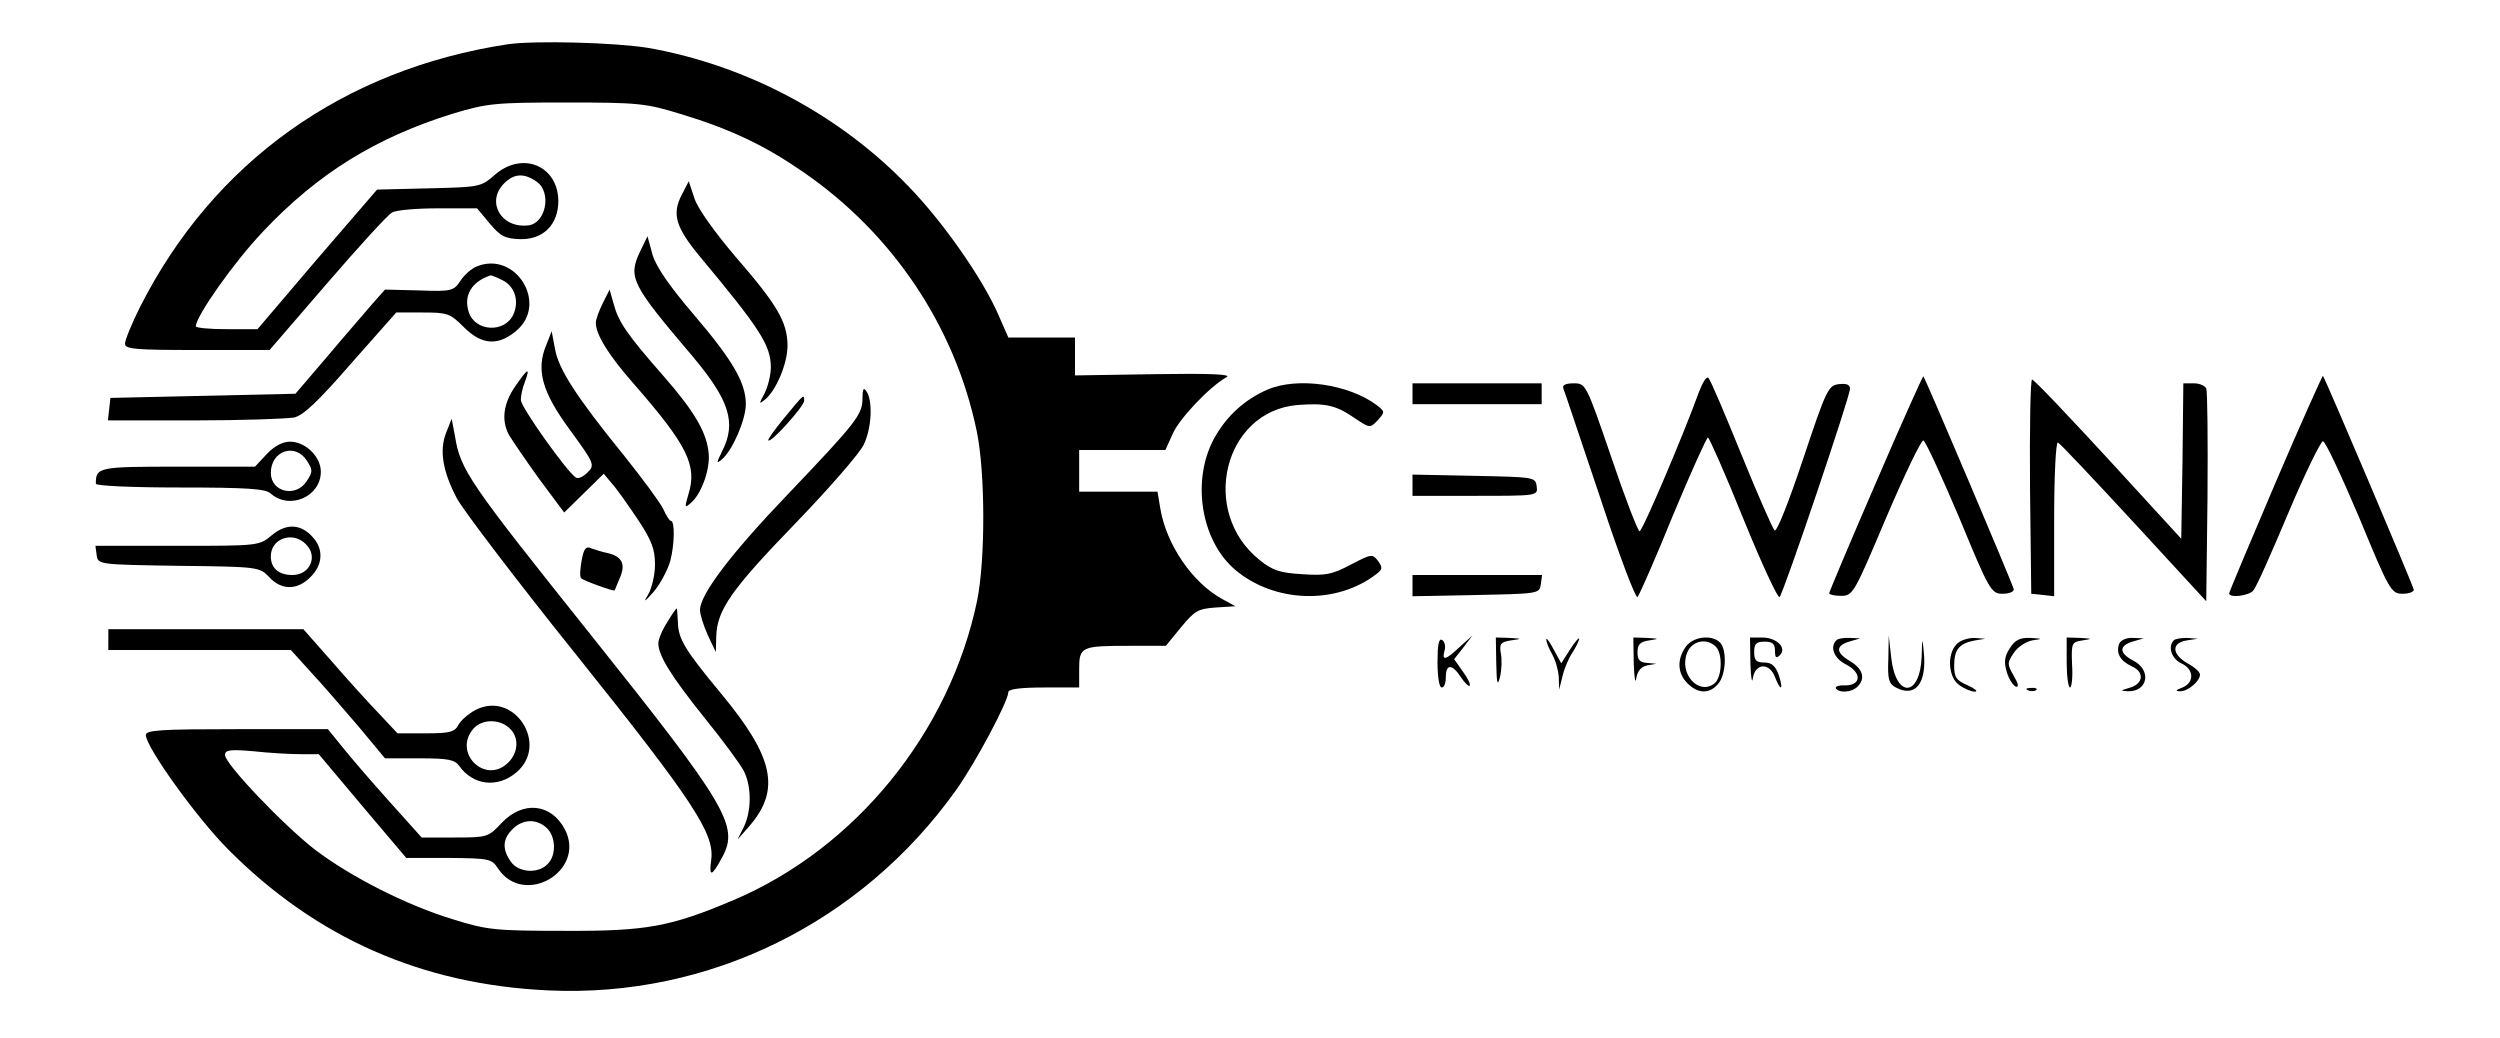 <?xml version="1.0" standalone="no"?>
<!DOCTYPE svg PUBLIC "-//W3C//DTD SVG 20010904//EN"
 "http://www.w3.org/TR/2001/REC-SVG-20010904/DTD/svg10.dtd">
<svg version="1.0" xmlns="http://www.w3.org/2000/svg"
 width="600pt" height="249pt" viewBox="0 0 600 249"
 preserveAspectRatio="xMidYMid meet">

<g transform="translate(0,249) scale(0.1,-0.1)"
fill="#000000" stroke="none">
<path d="M1220 2384 c-396 -60 -708 -283 -884 -631 -20 -40 -36 -79 -36 -88 0
-13 25 -15 174 -15 l173 0 138 160 c76 88 146 165 156 170 10 6 60 10 111 10
l93 0 30 -36 c26 -31 37 -37 74 -38 55 -1 91 35 91 92 -1 85 -87 120 -153 62
-33 -29 -36 -29 -158 -32 l-124 -3 -144 -167 -143 -168 -74 0 c-41 0 -74 3
-74 7 0 24 93 156 162 228 131 139 271 225 454 282 83 25 101 27 274 27 174 0
190 -2 275 -28 119 -36 202 -76 293 -139 215 -148 364 -371 416 -621 21 -101
21 -310 1 -408 -66 -316 -292 -594 -584 -718 -151 -64 -209 -75 -406 -74 -167
0 -186 2 -269 28 -109 33 -243 101 -329 166 -73 56 -217 206 -217 228 0 12 12
14 68 9 37 -4 87 -7 112 -7 l45 0 105 -125 105 -124 102 0 c97 -1 103 -2 118
-25 62 -94 212 -7 161 93 -33 63 -101 70 -152 16 -32 -34 -34 -35 -112 -35
l-80 0 -79 88 c-43 48 -93 106 -112 130 l-34 42 -219 0 c-179 0 -218 -2 -218
-14 0 -29 123 -200 198 -275 211 -212 464 -324 768 -338 385 -18 751 162 978
480 46 64 126 214 126 236 0 7 29 11 85 11 l85 0 0 44 c0 54 5 56 120 56 l88
0 36 44 c33 40 41 45 84 48 l47 3 -31 17 c-72 39 -134 130 -149 216 l-7 42
-94 0 -94 0 0 50 0 50 103 0 104 0 18 40 c17 37 88 112 129 135 12 7 -42 9
-173 7 l-191 -3 0 45 0 46 -80 0 -80 0 -25 57 c-38 86 -131 219 -212 303 -165
173 -390 293 -627 335 -80 13 -270 18 -336 9z m68 -330 c37 -26 22 -101 -21
-105 -65 -7 -101 57 -57 101 24 24 48 25 78 4z m24 -1551 c22 -20 24 -66 2
-87 -23 -24 -70 -20 -88 6 -21 30 -20 54 4 78 24 24 57 26 82 3z"/>
<path d="M1636 2022 c-24 -46 -14 -78 44 -148 145 -174 170 -213 170 -266 0
-18 -7 -46 -15 -62 -14 -26 -14 -27 1 -15 27 22 54 87 54 129 0 57 -25 99
-124 213 -51 60 -91 116 -99 140 l-14 42 -17 -33z"/>
<path d="M1536 1886 c-29 -62 -21 -78 126 -251 89 -106 106 -160 71 -228 -14
-29 -14 -31 0 -19 25 21 57 95 57 132 0 51 -31 105 -125 215 -58 68 -90 114
-99 144 l-12 44 -18 -37z"/>
<path d="M1143 1850 c-12 -5 -29 -20 -38 -34 -16 -24 -21 -26 -99 -23 l-82 2
-31 -35 c-16 -19 -65 -75 -107 -125 l-77 -90 -222 -5 -222 -5 -3 -27 -3 -27
208 0 c114 0 222 4 239 7 22 5 58 39 137 130 l108 122 63 0 c60 0 66 -2 99
-35 43 -43 82 -46 126 -9 78 65 -2 194 -96 154z m62 -32 c30 -14 42 -50 27
-83 -21 -45 -92 -41 -107 6 -13 40 7 73 52 88 1 1 14 -4 28 -11z"/>
<path d="M1447 1763 c-9 -18 -17 -39 -17 -48 0 -28 31 -78 90 -145 130 -149
154 -197 132 -267 -9 -31 -9 -33 5 -21 25 20 47 79 44 118 -4 51 -33 101 -109
188 -87 99 -108 130 -119 172 l-10 35 -16 -32z"/>
<path d="M1311 1662 c-25 -60 -10 -113 57 -204 59 -81 60 -84 42 -102 -10 -10
-22 -16 -28 -12 -21 13 -132 169 -132 186 0 10 4 30 10 44 13 36 7 33 -24 -12
-28 -41 -33 -80 -15 -115 7 -12 39 -59 72 -105 l61 -82 48 47 47 46 20 -24
c12 -13 39 -52 62 -86 33 -50 41 -71 41 -108 0 -25 -8 -58 -17 -73 -12 -19 -8
-17 14 8 16 19 34 53 40 75 10 39 11 95 1 95 -3 0 -11 12 -18 28 -7 15 -49 72
-93 127 -117 144 -159 210 -167 258 l-8 42 -13 -33z"/>
<path d="M4077 1548 c-36 -100 -135 -333 -142 -333 -4 0 -35 80 -68 178 -60
175 -61 177 -90 177 -19 0 -28 -4 -25 -12 3 -7 42 -125 88 -261 45 -137 86
-245 90 -240 4 4 43 92 85 196 43 103 81 187 84 187 3 0 42 -88 85 -195 44
-108 83 -192 87 -188 10 11 169 481 169 500 0 10 -8 13 -27 11 -25 -3 -30 -13
-86 -181 -34 -102 -63 -175 -68 -170 -5 5 -41 87 -80 183 -39 96 -74 179 -79
183 -4 5 -14 -11 -23 -35z"/>
<path d="M4502 1331 c-62 -143 -112 -262 -112 -265 0 -3 13 -6 29 -6 28 0 31
6 108 188 44 103 84 186 89 185 5 -1 43 -84 86 -185 73 -177 77 -183 105 -183
15 0 27 5 26 11 -2 11 -212 506 -217 511 -1 1 -53 -114 -114 -256z"/>
<path d="M5461 1331 c-61 -143 -111 -262 -111 -265 0 -12 48 -6 58 7 7 7 44
91 84 186 40 95 78 172 83 172 6 0 44 -82 87 -183 73 -177 77 -183 105 -183
15 0 27 5 26 10 -2 11 -213 508 -218 513 -1 1 -53 -114 -114 -257z"/>
<path d="M4872 1323 l3 -258 28 -3 27 -3 0 186 c0 103 4 185 9 183 4 -1 86
-88 182 -192 l174 -189 3 249 c1 137 0 254 -3 261 -2 7 -16 13 -29 13 l-26 0
-2 -187 -3 -186 -175 191 c-96 104 -178 191 -183 191 -4 1 -6 -115 -5 -256z"/>
<path d="M3042 1555 c-55 -24 -98 -63 -128 -117 -55 -101 -32 -246 51 -316 94
-79 242 -84 338 -10 15 11 16 16 4 32 -13 17 -15 17 -65 -9 -45 -24 -61 -27
-117 -23 -53 3 -71 9 -102 34 -145 116 -86 357 91 372 67 5 92 0 138 -32 36
-24 36 -24 55 -4 17 19 17 20 -2 35 -67 51 -191 69 -263 38z"/>
<path d="M3390 1545 l0 -25 155 0 155 0 0 25 0 25 -155 0 -155 0 0 -25z"/>
<path d="M2070 1534 c0 -39 -14 -57 -178 -229 -139 -145 -212 -242 -212 -279
0 -11 9 -39 19 -61 l19 -40 1 38 c2 63 36 112 190 271 81 84 155 169 164 189
19 39 22 104 7 127 -7 11 -10 8 -10 -16z"/>
<path d="M1883 1488 c-24 -29 -41 -53 -39 -55 6 -7 85 81 86 95 0 17 0 17 -47
-40z"/>
<path d="M1071 1452 c-17 -42 -9 -93 26 -159 16 -29 145 -199 288 -377 280
-350 330 -427 322 -489 -6 -43 1 -42 27 7 40 74 9 125 -315 531 -294 368 -314
397 -327 478 l-8 42 -13 -33z"/>
<path d="M640 1400 l-28 -30 -185 0 c-191 0 -197 -1 -197 -41 0 -5 86 -9 202
-9 159 0 205 -3 217 -14 46 -41 121 -8 121 52 0 36 -37 72 -74 72 -18 0 -38
-11 -56 -30z m96 -15 c15 -23 15 -27 0 -50 -26 -40 -86 -26 -86 20 0 53 58 73
86 30z"/>
<path d="M3390 1325 l0 -25 151 0 c150 0 150 0 147 23 -3 22 -6 22 -150 25
l-148 3 0 -26z"/>
<path d="M653 1206 c-31 -26 -31 -26 -228 -26 l-196 0 3 -22 c3 -23 4 -23 197
-26 192 -2 194 -3 217 -27 29 -32 68 -32 99 0 29 28 32 65 8 93 -29 35 -65 37
-100 8z m81 -22 c30 -29 10 -74 -32 -74 -33 0 -52 16 -52 45 0 43 53 61 84 29z"/>
<path d="M1396 1145 c-4 -21 -5 -40 -1 -43 6 -6 79 -32 80 -29 1 1 6 15 13 31
14 32 5 51 -31 59 -12 2 -29 8 -38 11 -13 6 -18 -1 -23 -29z"/>
<path d="M3390 1085 l0 -26 153 3 c149 3 152 3 155 26 l3 22 -155 0 -156 0 0
-25z"/>
<path d="M1601 996 c-12 -18 -21 -41 -21 -50 0 -29 30 -78 111 -179 43 -53 85
-110 94 -127 19 -37 19 -96 0 -135 l-15 -30 29 33 c75 87 58 165 -68 317 -87
105 -103 131 -104 171 -1 19 -2 34 -3 34 -1 0 -12 -15 -23 -34z"/>
<path d="M260 955 l0 -25 219 0 219 0 48 -53 c27 -29 78 -88 114 -130 l64 -77
83 0 c68 0 84 -3 95 -18 33 -47 92 -54 137 -16 80 67 -5 198 -98 150 -17 -9
-35 -25 -41 -36 -9 -17 -21 -20 -78 -20 l-68 0 -45 48 c-25 26 -76 82 -113
125 l-68 77 -234 0 -234 0 0 -25z m962 -212 c24 -21 23 -58 -2 -83 -55 -55
-135 24 -83 82 20 22 61 23 85 1z"/>
<path d="M3450 901 c0 -34 4 -61 10 -61 6 0 10 11 10 25 0 32 15 32 36 0 9
-14 19 -23 21 -21 3 3 -4 18 -16 34 l-21 30 22 28 22 29 -30 -27 c-35 -33 -44
-35 -37 -9 3 10 0 22 -6 25 -8 5 -11 -12 -11 -53z"/>
<path d="M3591 898 c1 -49 3 -56 9 -33 4 17 5 42 2 57 -4 23 0 27 24 31 28 4
28 4 -3 6 l-33 1 1 -62z"/>
<path d="M3711 955 c0 -5 6 -21 14 -35 8 -14 15 -38 16 -55 l1 -30 8 32 c4 18
15 44 24 57 9 14 16 29 16 33 0 4 -10 -7 -22 -26 l-21 -33 -18 33 c-10 19 -18
30 -18 24z"/>
<path d="M3921 898 c1 -35 4 -51 6 -36 3 18 12 28 26 31 l22 4 -22 2 c-17 1
-23 7 -23 25 0 19 6 26 28 29 25 4 25 4 -5 6 l-33 1 1 -62z"/>
<path d="M4046 938 c-22 -31 -20 -64 4 -88 25 -25 52 -26 73 -2 20 22 22 83 5
100 -20 20 -65 14 -82 -10z m72 0 c17 -17 15 -73 -3 -88 -37 -30 -86 22 -66
73 11 29 47 37 69 15z"/>
<path d="M4201 898 c1 -35 4 -51 6 -35 6 36 40 37 53 2 14 -36 21 -31 9 5 -8
22 -17 30 -35 30 -19 0 -24 5 -24 25 0 20 5 25 25 25 19 0 25 -5 25 -22 0 -17
3 -19 12 -10 17 17 -8 42 -43 42 l-29 0 1 -62z"/>
<path d="M4407 953 c-16 -16 -5 -44 24 -58 38 -20 36 -50 -3 -50 -15 1 -24 -3
-22 -7 8 -12 38 -10 52 4 20 20 13 43 -19 62 -34 20 -34 37 2 47 l24 7 -26 1
c-14 1 -29 -2 -32 -6z"/>
<path d="M4532 908 c-2 -48 1 -59 18 -68 47 -25 75 10 67 86 -3 35 -4 34 -5
-12 -4 -98 -62 -100 -73 -3 l-6 54 -1 -57z"/>
<path d="M4696 944 c-24 -24 -20 -80 6 -98 12 -9 29 -16 38 -16 8 1 0 7 -17
15 -28 12 -33 19 -33 48 0 38 12 53 50 60 l25 4 -27 2 c-15 0 -34 -6 -42 -15z"/>
<path d="M4824 935 c-13 -20 -15 -33 -8 -57 5 -17 15 -33 22 -36 8 -2 6 7 -5
26 -16 28 -16 31 0 55 9 14 29 27 44 30 27 4 26 4 -4 6 -25 1 -37 -5 -49 -24z"/>
<path d="M4960 900 c0 -33 4 -60 8 -60 4 0 7 24 5 54 -2 53 -1 55 25 59 25 4
24 4 -5 6 l-33 1 0 -60z"/>
<path d="M5086 945 c-8 -22 2 -41 30 -54 32 -14 28 -43 -6 -52 -21 -6 -22 -7
-4 -8 49 -2 59 51 13 74 -34 18 -34 36 2 46 l24 7 -26 1 c-15 1 -29 -5 -33
-14z"/>
<path d="M5217 953 c-15 -15 -5 -44 18 -55 31 -14 32 -46 3 -58 -17 -6 -18 -9
-6 -9 18 -1 48 24 48 40 0 6 -13 18 -30 27 -38 22 -39 49 -2 55 l27 4 -26 2
c-14 0 -29 -2 -32 -6z"/>
<path d="M4868 833 c7 -3 16 -2 19 1 4 3 -2 6 -13 5 -11 0 -14 -3 -6 -6z"/>
</g>
</svg>
